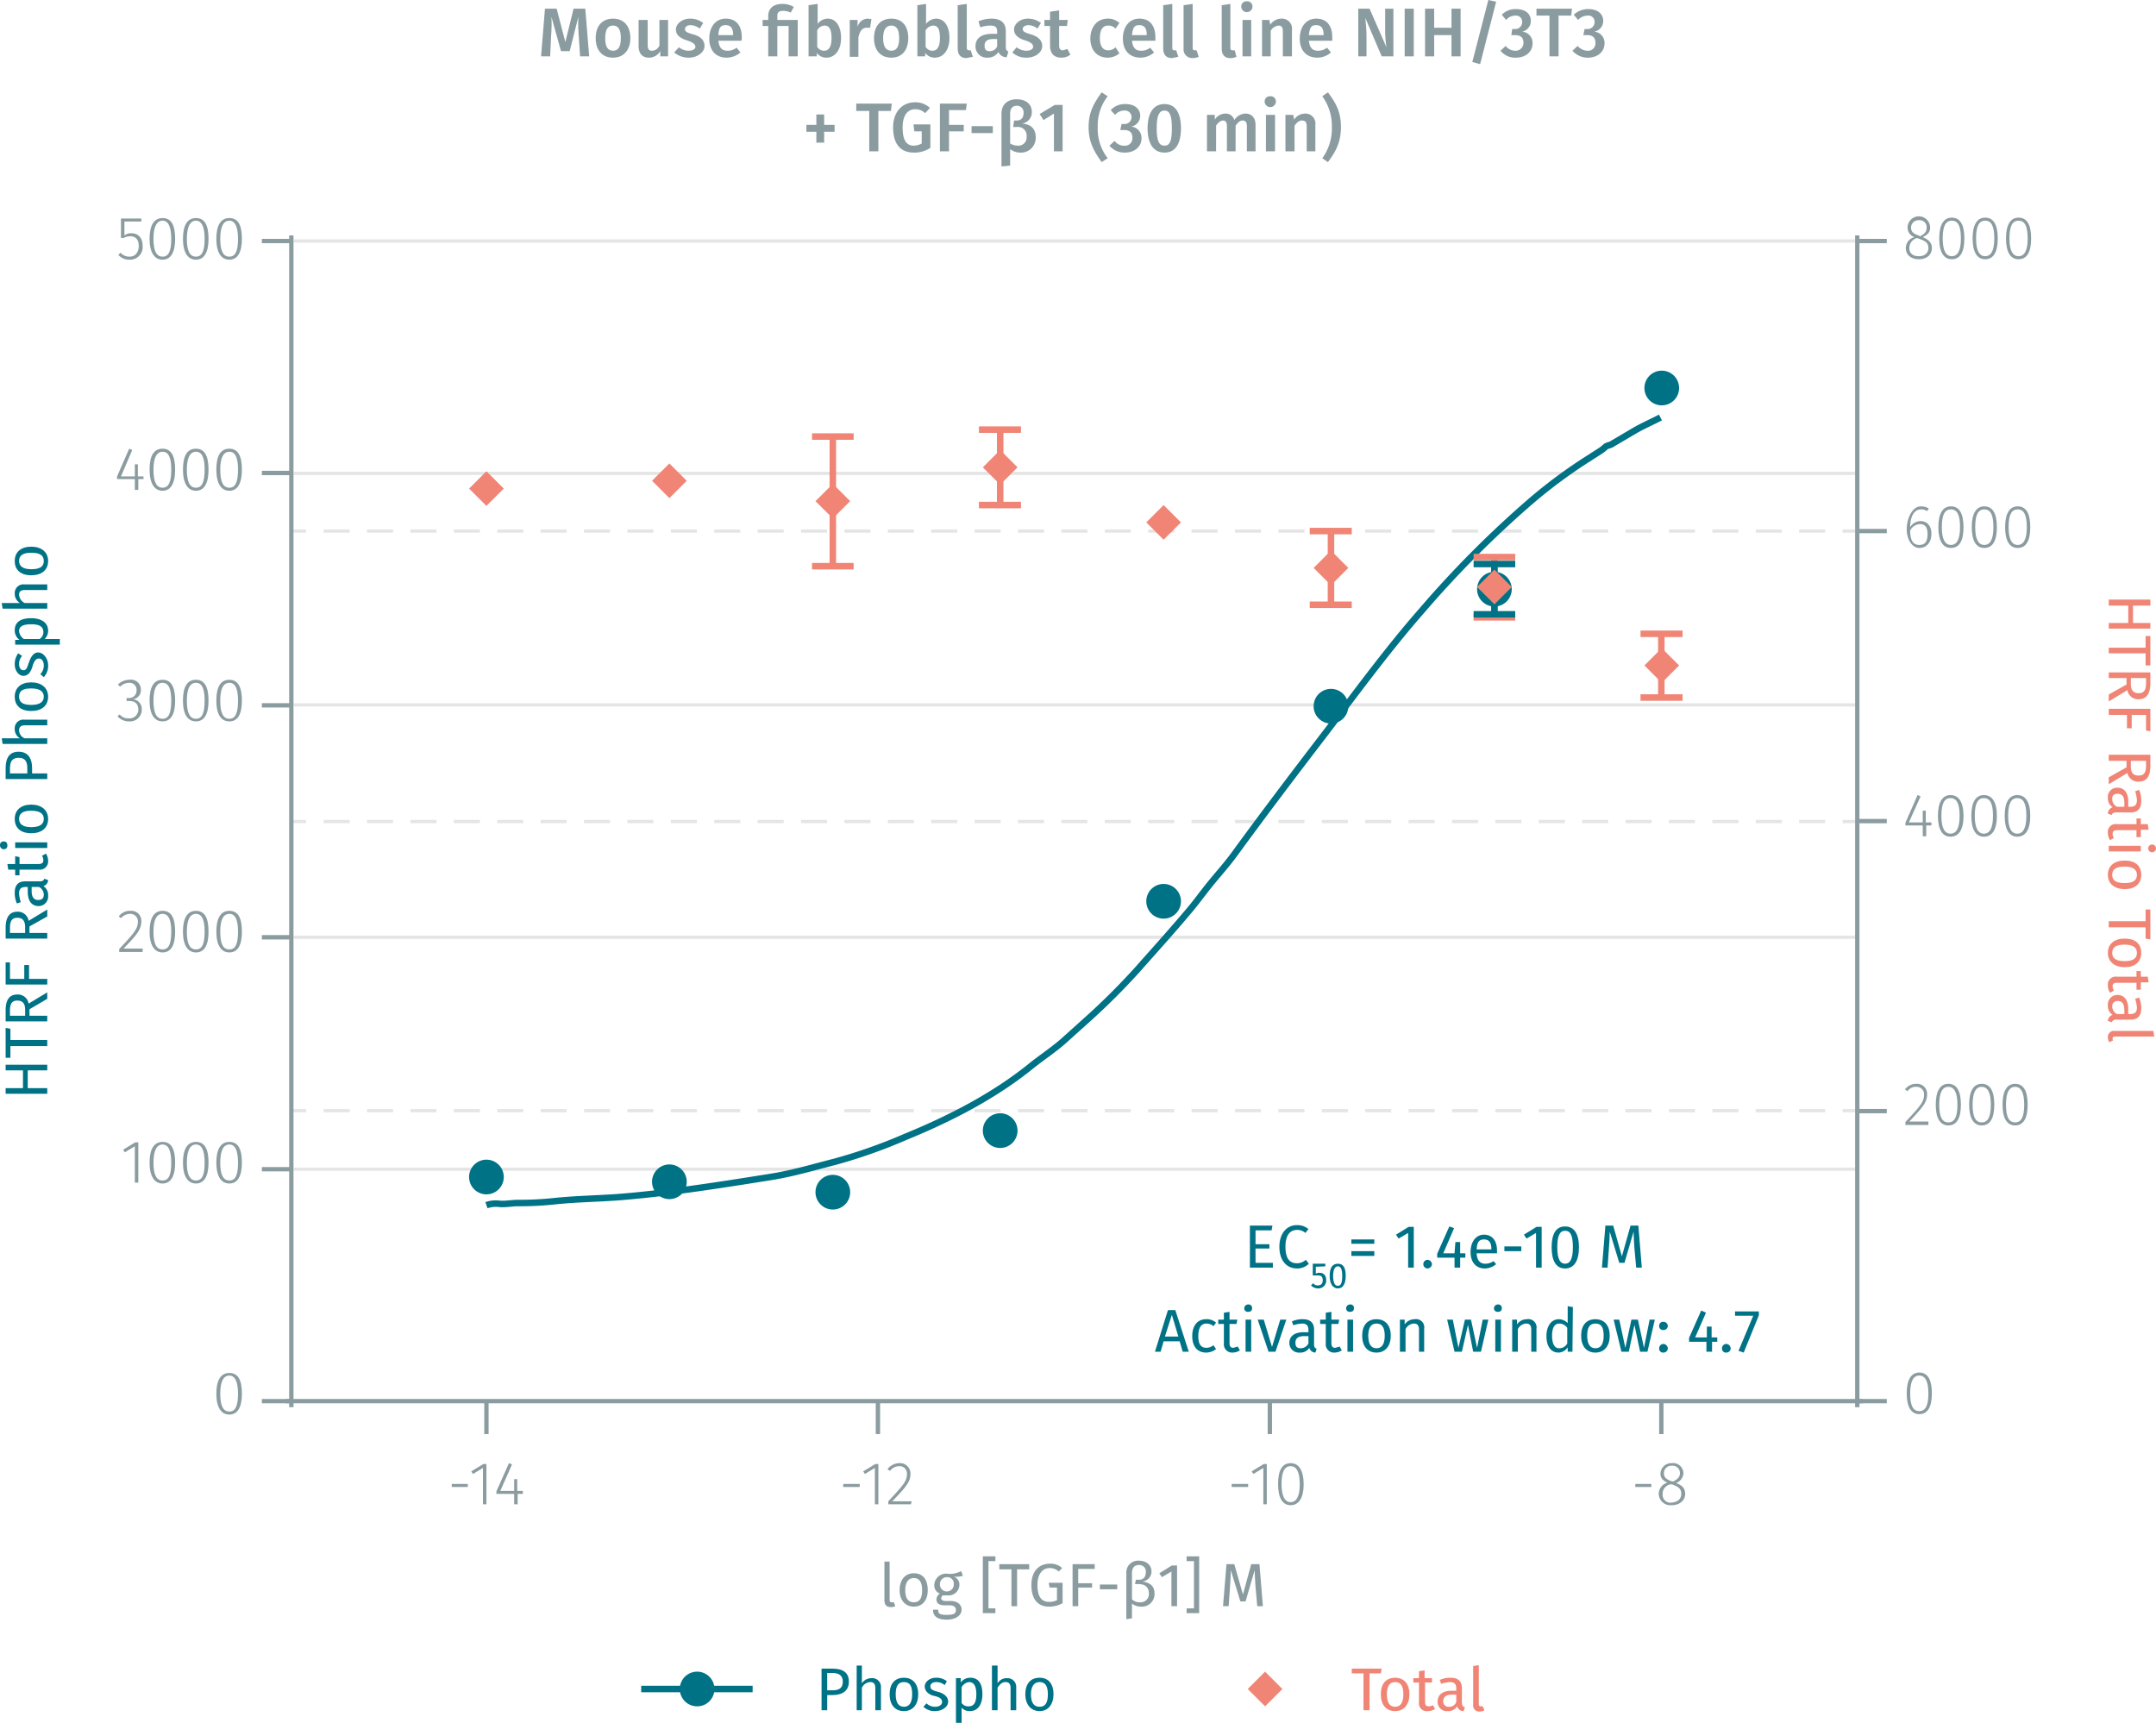 <svg xmlns="http://www.w3.org/2000/svg" xmlns:xlink="http://www.w3.org/1999/xlink" viewBox="0 0 497.3 397.5"><defs><symbol id="_1-deep-blue-circle" data-name="1-deep-blue-circle" viewBox="0 0 8 8"><path d="M8,4A4,4,0,1,1,4,0,4,4,0,0,1,8,4" fill="#007286"/></symbol><symbol id="_5-red-diamond" data-name="5-red-diamond" viewBox="0 0 8 8"><polyline points="4 0 8 4 4 8 0 4" fill="#f08576"/></symbol></defs><title>assay-validation_smad3-phospho-s423-425-3</title><line x1="67.7" y1="269.7" x2="428" y2="269.7" fill="none" stroke="#e5e5e5" stroke-miterlimit="10" stroke-width="0.75"/><line x1="67.7" y1="216.2" x2="428" y2="216.2" fill="none" stroke="#e5e5e5" stroke-miterlimit="10" stroke-width="0.75"/><line x1="67.7" y1="162.6" x2="428" y2="162.6" fill="none" stroke="#e5e5e5" stroke-miterlimit="10" stroke-width="0.75"/><line x1="67.7" y1="109.2" x2="428" y2="109.2" fill="none" stroke="#e5e5e5" stroke-miterlimit="10" stroke-width="0.75"/><line x1="67.7" y1="55.6" x2="428" y2="55.6" fill="none" stroke="#e5e5e5" stroke-miterlimit="10" stroke-width="0.75"/><line x1="428" y1="256.2" x2="425" y2="256.2" fill="none" stroke="#e5e5e5" stroke-miterlimit="10" stroke-width="0.75"/><line x1="421" y1="256.2" x2="72.6" y2="256.2" fill="none" stroke="#e5e5e5" stroke-miterlimit="10" stroke-width="0.75" stroke-dasharray="6.01 4"/><line x1="70.6" y1="256.2" x2="67.6" y2="256.2" fill="none" stroke="#e5e5e5" stroke-miterlimit="10" stroke-width="0.75"/><line x1="428" y1="189.5" x2="425" y2="189.5" fill="none" stroke="#e5e5e5" stroke-miterlimit="10" stroke-width="0.75"/><line x1="421" y1="189.5" x2="72.6" y2="189.5" fill="none" stroke="#e5e5e5" stroke-miterlimit="10" stroke-width="0.75" stroke-dasharray="6.01 4"/><line x1="70.6" y1="189.5" x2="67.6" y2="189.5" fill="none" stroke="#e5e5e5" stroke-miterlimit="10" stroke-width="0.75"/><line x1="428" y1="122.5" x2="425" y2="122.5" fill="none" stroke="#e5e5e5" stroke-miterlimit="10" stroke-width="0.75"/><line x1="421" y1="122.5" x2="72.6" y2="122.5" fill="none" stroke="#e5e5e5" stroke-miterlimit="10" stroke-width="0.75" stroke-dasharray="6.01 4"/><line x1="70.6" y1="122.5" x2="67.6" y2="122.5" fill="none" stroke="#e5e5e5" stroke-miterlimit="10" stroke-width="0.75"/><g style="isolation:isolate"><path d="M108.8,342.8v.7h-3.7v-.7Z" transform="translate(-0.9 -0.5)" fill="#8b9ca0"/><path d="M112.3,347.5v-8.4l-2.3,1.4-.4-.6,2.8-1.7h.7v9.3Z" transform="translate(-0.9 -0.5)" fill="#8b9ca0"/><path d="M120.3,345.1v2.4h-.8v-2.4h-4.1v-.6l2.9-6.5.7.3-2.7,6.1h3.2v-2.7h.7v2.7h1.3v.7Z" transform="translate(-0.9 -0.5)" fill="#8b9ca0"/></g><g style="isolation:isolate"><path d="M199.2,342.8v.7h-3.8v-.7Z" transform="translate(-0.9 -0.5)" fill="#8b9ca0"/><path d="M202.7,347.5v-8.4l-2.3,1.4-.4-.6,2.8-1.7h.7v9.3Z" transform="translate(-0.9 -0.5)" fill="#8b9ca0"/><path d="M210.9,340.5c0,1.8-1,3-4.2,6.3h4.5l-.2.7h-5.2v-.7c3.4-3.7,4.3-4.6,4.3-6.3a1.7,1.7,0,0,0-1.8-1.8,2.6,2.6,0,0,0-2.1,1.1l-.6-.4a3.5,3.5,0,0,1,2.7-1.4A2.4,2.4,0,0,1,210.9,340.5Z" transform="translate(-0.9 -0.5)" fill="#8b9ca0"/></g><g style="isolation:isolate"><path d="M288.8,342.8v.7H285v-.7Z" transform="translate(-0.9 -0.5)" fill="#8b9ca0"/><path d="M292.3,347.5v-8.4l-2.3,1.4-.4-.6,2.8-1.7h.7v9.3Z" transform="translate(-0.9 -0.5)" fill="#8b9ca0"/><path d="M301.6,342.9c0,3.1-1.1,4.8-3,4.8s-2.9-1.7-2.9-4.9,1-4.8,2.9-4.8S301.6,339.7,301.6,342.9Zm-5.1-.1c0,2.9.8,4.2,2.1,4.2s2.1-1.3,2.1-4.1-.7-4.2-2.1-4.2S296.5,340,296.5,342.8Z" transform="translate(-0.9 -0.5)" fill="#8b9ca0"/></g><g style="isolation:isolate"><path d="M381.8,342.8v.7h-3.7v-.7Z" transform="translate(-0.9 -0.5)" fill="#8b9ca0"/><path d="M389.6,345.1c0,1.5-1.3,2.6-3.1,2.6a2.7,2.7,0,0,1-3-2.6,2.7,2.7,0,0,1,2-2.6c-1.1-.5-1.6-1.1-1.6-2.1a2.5,2.5,0,0,1,2.6-2.4,2.4,2.4,0,0,1,2.7,2.3,2.6,2.6,0,0,1-1.7,2.3C388.9,343.1,389.6,343.8,389.6,345.1Zm-.9,0c0-1.2-.6-1.6-2.1-2.2h-.4a2.2,2.2,0,0,0-1.8,2.3,1.8,1.8,0,0,0,2.1,1.9C387.8,347,388.7,346.3,388.7,345.1Zm-2.2-2.9h.4c1-.5,1.5-1.1,1.5-1.9a1.7,1.7,0,0,0-1.9-1.7,1.7,1.7,0,0,0-1.8,1.7C384.7,341.3,385.2,341.7,386.5,342.2Z" transform="translate(-0.9 -0.5)" fill="#8b9ca0"/></g><path d="M66.9,323.7H430.5m-317.4,0v7.6m90.3-7.6v7.6m90.4-7.6v7.6m90.3-7.6v7.6" transform="translate(-0.9 -0.5)" fill="none" stroke="#8b9ca0" stroke-miterlimit="10"/><g style="isolation:isolate"><path d="M56.7,322c0,3.1-1,4.8-2.9,4.8s-3-1.7-3-4.8,1-4.8,3-4.8S56.7,318.8,56.7,322Zm-5,0c0,2.8.7,4.1,2.1,4.1s2-1.3,2-4.1-.7-4.2-2-4.2S51.7,319.1,51.7,322Z" transform="translate(-0.9 -0.5)" fill="#8b9ca0"/></g><g style="isolation:isolate"><path d="M32,273.3v-8.4l-2.3,1.4-.4-.6,2.8-1.7h.7v9.3Z" transform="translate(-0.9 -0.5)" fill="#8b9ca0"/><path d="M41.3,268.7c0,3.1-1,4.8-2.9,4.8s-3-1.7-3-4.8,1-4.8,3-4.8S41.3,265.5,41.3,268.7Zm-5,0c0,2.8.7,4.1,2.1,4.1s2-1.2,2-4.1-.7-4.2-2-4.2S36.3,265.8,36.3,268.7Z" transform="translate(-0.9 -0.5)" fill="#8b9ca0"/><path d="M49,268.7c0,3.1-1,4.8-2.9,4.8s-3-1.7-3-4.8,1-4.8,3-4.8S49,265.5,49,268.7Zm-5,0c0,2.8.7,4.1,2.1,4.1s2-1.2,2-4.1-.7-4.2-2-4.2S44,265.8,44,268.7Z" transform="translate(-0.9 -0.5)" fill="#8b9ca0"/><path d="M56.7,268.7c0,3.1-1,4.8-2.9,4.8s-3-1.7-3-4.8,1-4.8,3-4.8S56.7,265.5,56.7,268.7Zm-5,0c0,2.8.7,4.1,2.1,4.1s2-1.2,2-4.1-.7-4.2-2-4.2S51.7,265.8,51.7,268.7Z" transform="translate(-0.9 -0.5)" fill="#8b9ca0"/></g><g style="isolation:isolate"><path d="M33.5,213c0,1.9-1,3.1-4.1,6.3h4.4v.8H28.4v-.7c3.5-3.7,4.3-4.7,4.3-6.3a1.7,1.7,0,0,0-1.8-1.8,2.8,2.8,0,0,0-2.1,1l-.5-.4a3.1,3.1,0,0,1,2.7-1.3A2.3,2.3,0,0,1,33.5,213Z" transform="translate(-0.9 -0.5)" fill="#8b9ca0"/><path d="M41.3,215.4c0,3.2-1,4.8-2.9,4.8s-3-1.7-3-4.8,1-4.8,3-4.8S41.3,212.2,41.3,215.4Zm-5,0c0,2.9.7,4.1,2.1,4.1s2-1.2,2-4.1-.7-4.1-2-4.1S36.3,212.5,36.3,215.4Z" transform="translate(-0.9 -0.5)" fill="#8b9ca0"/><path d="M49,215.4c0,3.2-1,4.8-2.9,4.8s-3-1.7-3-4.8,1-4.8,3-4.8S49,212.2,49,215.4Zm-5,0c0,2.9.7,4.1,2.1,4.1s2-1.2,2-4.1-.7-4.1-2-4.1S44,212.5,44,215.4Z" transform="translate(-0.9 -0.5)" fill="#8b9ca0"/><path d="M56.7,215.4c0,3.2-1,4.8-2.9,4.8s-3-1.7-3-4.8,1-4.8,3-4.8S56.7,212.2,56.7,215.4Zm-5,0c0,2.9.7,4.1,2.1,4.1s2-1.2,2-4.1-.7-4.1-2-4.1S51.7,212.5,51.7,215.4Z" transform="translate(-0.9 -0.5)" fill="#8b9ca0"/></g><g style="isolation:isolate"><path d="M33.4,159.6a2.1,2.1,0,0,1-1.9,2.2,2.2,2.2,0,0,1,2.1,2.3,2.7,2.7,0,0,1-2.9,2.8,3.4,3.4,0,0,1-2.7-1.2l.5-.4a2.5,2.5,0,0,0,2.1.9,2,2,0,0,0,2.2-2c0-1.5-.9-2-2.1-2h-.6v-.7h.4a1.7,1.7,0,0,0,1.9-1.8,1.6,1.6,0,0,0-1.7-1.7,3,3,0,0,0-2.1.9l-.5-.5a3.8,3.8,0,0,1,2.6-1.1A2.3,2.3,0,0,1,33.4,159.6Z" transform="translate(-0.9 -0.5)" fill="#8b9ca0"/><path d="M41.3,162.1c0,3.2-1,4.8-2.9,4.8s-3-1.6-3-4.8,1-4.8,3-4.8S41.3,159,41.3,162.1Zm-5,0c0,2.9.7,4.2,2.1,4.2s2-1.3,2-4.2-.7-4.1-2-4.1S36.3,159.2,36.3,162.1Z" transform="translate(-0.9 -0.5)" fill="#8b9ca0"/><path d="M49,162.1c0,3.2-1,4.8-2.9,4.8s-3-1.6-3-4.8,1-4.8,3-4.8S49,159,49,162.1Zm-5,0c0,2.9.7,4.2,2.1,4.2s2-1.3,2-4.2-.7-4.1-2-4.1S44,159.2,44,162.1Z" transform="translate(-0.9 -0.5)" fill="#8b9ca0"/><path d="M56.7,162.1c0,3.2-1,4.8-2.9,4.8s-3-1.6-3-4.8,1-4.8,3-4.8S56.7,159,56.7,162.1Zm-5,0c0,2.9.7,4.2,2.1,4.2s2-1.3,2-4.2-.7-4.1-2-4.1S51.7,159.2,51.7,162.1Z" transform="translate(-0.9 -0.5)" fill="#8b9ca0"/></g><g style="isolation:isolate"><path d="M32.8,111v2.5H32V111H27.9v-.6l2.8-6.4.7.3-2.6,6.1H32v-2.8h.7v2.8H34v.6Z" transform="translate(-0.9 -0.5)" fill="#8b9ca0"/><path d="M41.3,108.8c0,3.2-1,4.9-2.9,4.9s-3-1.7-3-4.9,1-4.8,3-4.8S41.3,105.7,41.3,108.8Zm-5,0c0,2.9.7,4.2,2.1,4.2s2-1.3,2-4.2-.7-4.1-2-4.1S36.3,106,36.3,108.8Z" transform="translate(-0.9 -0.5)" fill="#8b9ca0"/><path d="M49,108.8c0,3.2-1,4.9-2.9,4.9s-3-1.7-3-4.9,1-4.8,3-4.8S49,105.7,49,108.8Zm-5,0c0,2.9.7,4.2,2.1,4.2s2-1.3,2-4.2-.7-4.1-2-4.1S44,106,44,108.8Z" transform="translate(-0.9 -0.5)" fill="#8b9ca0"/><path d="M56.7,108.8c0,3.2-1,4.9-2.9,4.9s-3-1.7-3-4.9,1-4.8,3-4.8S56.7,105.7,56.7,108.8Zm-5,0c0,2.9.7,4.2,2.1,4.2s2-1.3,2-4.2-.7-4.1-2-4.1S51.7,106,51.7,108.8Z" transform="translate(-0.9 -0.5)" fill="#8b9ca0"/></g><g style="isolation:isolate"><path d="M29.6,51.6v3.2a2.5,2.5,0,0,1,1.6-.5c1.6,0,2.6,1.1,2.6,2.9a2.9,2.9,0,0,1-3,3.2,3.3,3.3,0,0,1-2.6-1.1l.5-.5a2.7,2.7,0,0,0,2.1.9c1.3,0,2.1-1,2.1-2.5S32.1,55,31,55a3.2,3.2,0,0,0-1.6.4h-.6V50.9h4.7v.7Z" transform="translate(-0.9 -0.5)" fill="#8b9ca0"/><path d="M41.3,55.6c0,3.1-1,4.8-2.9,4.8s-3-1.7-3-4.8,1-4.8,3-4.8S41.3,52.4,41.3,55.6Zm-5,0c0,2.8.7,4.1,2.1,4.1s2-1.3,2-4.1-.7-4.2-2-4.2S36.3,52.7,36.3,55.6Z" transform="translate(-0.9 -0.5)" fill="#8b9ca0"/><path d="M49,55.6c0,3.1-1,4.8-2.9,4.8s-3-1.7-3-4.8,1-4.8,3-4.8S49,52.4,49,55.6Zm-5,0c0,2.8.7,4.1,2.1,4.1s2-1.3,2-4.1-.7-4.2-2-4.2S44,52.7,44,55.6Z" transform="translate(-0.9 -0.5)" fill="#8b9ca0"/><path d="M56.7,55.6c0,3.1-1,4.8-2.9,4.8s-3-1.7-3-4.8,1-4.8,3-4.8S56.7,52.4,56.7,55.6Zm-5,0c0,2.8.7,4.1,2.1,4.1s2-1.3,2-4.1-.7-4.2-2-4.2S51.7,52.7,51.7,55.6Z" transform="translate(-0.9 -0.5)" fill="#8b9ca0"/></g><path d="M68.1,325.1V54.8m0,268.9H61.3m6.8-53.5H61.3m6.8-53.5H61.3m6.8-53.5H61.3m6.8-53.6H61.3m6.8-53.5H61.3" transform="translate(-0.9 -0.5)" fill="none" stroke="#8b9ca0" stroke-miterlimit="10"/><g style="isolation:isolate"><path d="M446.5,321.9c0,3.2-1,4.8-2.9,4.8s-2.9-1.7-2.9-4.8,1-4.8,2.9-4.8S446.5,318.7,446.5,321.9Zm-5,0c0,2.9.7,4.1,2.1,4.1s2.1-1.2,2.1-4.1-.8-4.1-2.1-4.1S441.5,319,441.5,321.9Z" transform="translate(-0.9 -0.5)" fill="#8b9ca0"/></g><g style="isolation:isolate"><path d="M445.4,252.9c0,1.9-1,3-4.1,6.3h4.4v.8h-5.3v-.7c3.5-3.7,4.3-4.7,4.3-6.3a1.7,1.7,0,0,0-1.8-1.8,2.2,2.2,0,0,0-2,1l-.6-.4a3.2,3.2,0,0,1,2.7-1.3A2.3,2.3,0,0,1,445.4,252.9Z" transform="translate(-0.9 -0.5)" fill="#8b9ca0"/><path d="M453.2,255.3c0,3.2-1,4.8-2.9,4.8s-2.9-1.7-2.9-4.8,1-4.8,2.9-4.8S453.2,252.1,453.2,255.3Zm-5,0c0,2.9.7,4.1,2.1,4.1s2.1-1.2,2.1-4.1-.8-4.1-2.1-4.1S448.2,252.4,448.2,255.3Z" transform="translate(-0.9 -0.5)" fill="#8b9ca0"/><path d="M460.9,255.3c0,3.2-1,4.8-2.9,4.8s-2.9-1.7-2.9-4.8,1-4.8,2.9-4.8S460.9,252.1,460.9,255.3Zm-5,0c0,2.9.7,4.1,2.1,4.1s2.1-1.2,2.1-4.1-.8-4.1-2.1-4.1S455.9,252.4,455.9,255.3Z" transform="translate(-0.9 -0.5)" fill="#8b9ca0"/><path d="M468.6,255.3c0,3.2-1,4.8-2.9,4.8s-2.9-1.7-2.9-4.8,1-4.8,2.9-4.8S468.6,252.1,468.6,255.3Zm-5,0c0,2.9.7,4.1,2.1,4.1s2.1-1.2,2.1-4.1-.8-4.1-2.1-4.1S463.6,252.4,463.6,255.3Z" transform="translate(-0.9 -0.5)" fill="#8b9ca0"/></g><g style="isolation:isolate"><path d="M445.2,190.9v2.5h-.8v-2.5h-4v-.6l2.8-6.4.7.3-2.7,6h3.2v-2.7h.7v2.7h1.3v.7Z" transform="translate(-0.9 -0.5)" fill="#8b9ca0"/><path d="M453.8,188.7c0,3.2-1.1,4.8-3,4.8s-2.9-1.7-2.9-4.8,1-4.8,2.9-4.8S453.8,185.5,453.8,188.7Zm-5.1,0c0,2.9.8,4.1,2.1,4.1s2.1-1.2,2.1-4.1-.7-4.1-2.1-4.1S448.7,185.8,448.7,188.7Z" transform="translate(-0.9 -0.5)" fill="#8b9ca0"/><path d="M461.5,188.7c0,3.2-1.1,4.8-3,4.8s-2.9-1.7-2.9-4.8,1-4.8,2.9-4.8S461.5,185.5,461.5,188.7Zm-5.1,0c0,2.9.8,4.1,2.1,4.1s2.1-1.2,2.1-4.1-.7-4.1-2.1-4.1S456.4,185.8,456.4,188.7Z" transform="translate(-0.9 -0.5)" fill="#8b9ca0"/><path d="M469.2,188.7c0,3.2-1.1,4.8-3,4.8s-2.9-1.7-2.9-4.8,1-4.8,2.9-4.8S469.2,185.5,469.2,188.7Zm-5.1,0c0,2.9.8,4.1,2.1,4.1s2.1-1.2,2.1-4.1-.7-4.1-2.1-4.1S464.1,185.8,464.1,188.7Z" transform="translate(-0.9 -0.5)" fill="#8b9ca0"/></g><g style="isolation:isolate"><path d="M446.4,123.6c0,2.1-1.2,3.3-2.8,3.3s-2.9-1.9-2.9-4.3,1.2-5.3,3.3-5.3a3.5,3.5,0,0,1,1.8.5l-.4.6a2.3,2.3,0,0,0-1.4-.4c-1.6,0-2.5,1.7-2.5,4.1a2.8,2.8,0,0,1,2.4-1.4C445.2,120.7,446.4,121.6,446.4,123.6Zm-.9,0c0-1.6-.7-2.2-1.7-2.2a2.6,2.6,0,0,0-2.3,1.5c0,2.1.6,3.3,2.1,3.3S445.5,125.2,445.5,123.6Z" transform="translate(-0.9 -0.5)" fill="#8b9ca0"/><path d="M453.8,122.1c0,3.2-1,4.8-2.9,4.8s-2.9-1.7-2.9-4.8,1-4.8,2.9-4.8S453.8,118.9,453.8,122.1Zm-5,0c0,2.9.8,4.1,2.1,4.1s2.1-1.2,2.1-4.1-.7-4.1-2.1-4.1S448.8,119.2,448.8,122.1Z" transform="translate(-0.9 -0.5)" fill="#8b9ca0"/><path d="M461.5,122.1c0,3.2-1,4.8-2.9,4.8s-2.9-1.7-2.9-4.8,1-4.8,2.9-4.8S461.5,118.9,461.5,122.1Zm-5,0c0,2.9.8,4.1,2.1,4.1s2.1-1.2,2.1-4.1-.7-4.1-2.1-4.1S456.5,119.2,456.5,122.1Z" transform="translate(-0.9 -0.5)" fill="#8b9ca0"/><path d="M469.2,122.1c0,3.2-1,4.8-2.9,4.8s-2.9-1.7-2.9-4.8,1-4.8,2.9-4.8S469.2,118.9,469.2,122.1Zm-5,0c0,2.9.8,4.1,2.1,4.1s2.1-1.2,2.1-4.1-.7-4.1-2.1-4.1S464.2,119.2,464.2,122.1Z" transform="translate(-0.9 -0.5)" fill="#8b9ca0"/></g><g style="isolation:isolate"><path d="M446.5,57.7c0,1.6-1.2,2.6-3,2.6s-3-1-3-2.6a2.6,2.6,0,0,1,2-2.5,2.3,2.3,0,0,1-1.6-2.2,2.6,2.6,0,0,1,5.2,0c0,1-.5,1.6-1.7,2.2C445.8,55.8,446.5,56.5,446.5,57.7Zm-.8,0c0-1.1-.6-1.6-2.1-2.1l-.5-.2a2.4,2.4,0,0,0-1.8,2.3c0,1.3.9,1.9,2.2,1.9S445.7,58.9,445.7,57.7Zm-2.3-2.9.4.2c1.1-.6,1.5-1.1,1.5-2a1.6,1.6,0,0,0-1.8-1.7,1.7,1.7,0,0,0-1.8,1.7C441.7,53.9,442.2,54.4,443.4,54.8Z" transform="translate(-0.9 -0.5)" fill="#8b9ca0"/><path d="M454,55.5c0,3.2-1,4.8-2.9,4.8s-2.9-1.7-2.9-4.8,1-4.8,2.9-4.8S454,52.3,454,55.5Zm-5,0c0,2.9.8,4.1,2.1,4.1s2.1-1.2,2.1-4.1-.7-4.1-2.1-4.1S449,52.6,449,55.5Z" transform="translate(-0.9 -0.5)" fill="#8b9ca0"/><path d="M461.7,55.5c0,3.2-1,4.8-2.9,4.8s-2.9-1.7-2.9-4.8,1-4.8,2.9-4.8S461.7,52.3,461.7,55.5Zm-5,0c0,2.9.8,4.1,2.1,4.1s2.1-1.2,2.1-4.1-.7-4.1-2.1-4.1S456.7,52.6,456.7,55.5Z" transform="translate(-0.9 -0.5)" fill="#8b9ca0"/><path d="M469.4,55.5c0,3.2-1,4.8-2.9,4.8s-2.9-1.7-2.9-4.8,1-4.8,2.9-4.8S469.4,52.3,469.4,55.5Zm-5,0c0,2.9.8,4.1,2.1,4.1s2.1-1.2,2.1-4.1-.7-4.1-2.1-4.1S464.4,52.6,464.4,55.5Z" transform="translate(-0.9 -0.5)" fill="#8b9ca0"/></g><path d="M429.3,325.1V54.8m0,268.9h6.8m-6.8-66.9h6.8m-6.8-66.9h6.8M429.3,123h6.8m-6.8-66.9h6.8" transform="translate(-0.9 -0.5)" fill="none" stroke="#8b9ca0" stroke-miterlimit="10"/><path d="M113.1,278.5a6.6,6.6,0,0,1,3.1-.3c1.4.1,2.8-.2,4.1-.2a76.9,76.9,0,0,0,8.3-.4c5.5-.6,11.2-.6,16.7-1.1,11.4-1,22.6-2.8,33.9-4.6,4.8-.8,9.5-2.2,14.2-3.4a119.9,119.9,0,0,0,16.2-5.7c10.3-4.2,20.7-9.5,29.5-16.7,2.3-1.8,4.7-3.4,6.9-5.3l5.9-5.3A156,156,0,0,0,263.4,224c3.8-4.3,7.7-8.6,11.4-13,1.9-2.2,3.6-4.6,5.4-6.8s3.6-4.2,5.3-6.5c6.7-9.2,13.6-18.3,20.5-27.3s14.8-19.9,22.9-29.1A238.9,238.9,0,0,1,354,116.1a115.7,115.7,0,0,1,13.4-9.9l2.8-1.8a10.6,10.6,0,0,0,1.1-.9c.5-.3,1.1-.3,1.6-.7l5.1-3c1.9-1.1,4-2,5.9-3" transform="translate(-0.9 -0.5)" fill="none" stroke="#007286" stroke-miterlimit="10" stroke-width="1.5"/><line x1="192.1" y1="100.7" x2="192.1" y2="115.6" fill="none" stroke="#f08576" stroke-miterlimit="10" stroke-width="1.5"/><line x1="187.3" y1="100.7" x2="196.9" y2="100.7" fill="none" stroke="#f08576" stroke-miterlimit="10" stroke-width="1.5"/><line x1="192.1" y1="115.6" x2="192.1" y2="130.6" fill="none" stroke="#f08576" stroke-miterlimit="10" stroke-width="1.5"/><line x1="187.3" y1="130.6" x2="196.9" y2="130.6" fill="none" stroke="#f08576" stroke-miterlimit="10" stroke-width="1.5"/><line x1="230.7" y1="99.1" x2="230.7" y2="107.8" fill="none" stroke="#f08576" stroke-miterlimit="10" stroke-width="1.5"/><line x1="225.8" y1="99.1" x2="235.5" y2="99.1" fill="none" stroke="#f08576" stroke-miterlimit="10" stroke-width="1.5"/><line x1="230.7" y1="107.8" x2="230.7" y2="116.5" fill="none" stroke="#f08576" stroke-miterlimit="10" stroke-width="1.5"/><line x1="225.8" y1="116.5" x2="235.5" y2="116.5" fill="none" stroke="#f08576" stroke-miterlimit="10" stroke-width="1.5"/><line x1="307" y1="122.5" x2="307" y2="131" fill="none" stroke="#f08576" stroke-miterlimit="10" stroke-width="1.5"/><line x1="302.1" y1="122.5" x2="311.8" y2="122.5" fill="none" stroke="#f08576" stroke-miterlimit="10" stroke-width="1.5"/><line x1="307" y1="131" x2="307" y2="139.5" fill="none" stroke="#f08576" stroke-miterlimit="10" stroke-width="1.5"/><line x1="302.1" y1="139.5" x2="311.8" y2="139.5" fill="none" stroke="#f08576" stroke-miterlimit="10" stroke-width="1.5"/><line x1="344.7" y1="128.5" x2="344.7" y2="135.5" fill="none" stroke="#f08576" stroke-miterlimit="10" stroke-width="1.5"/><line x1="339.9" y1="128.5" x2="349.5" y2="128.5" fill="none" stroke="#f08576" stroke-miterlimit="10" stroke-width="1.5"/><line x1="344.7" y1="135.5" x2="344.7" y2="142.4" fill="none" stroke="#f08576" stroke-miterlimit="10" stroke-width="1.5"/><line x1="339.9" y1="142.4" x2="349.5" y2="142.4" fill="none" stroke="#f08576" stroke-miterlimit="10" stroke-width="1.5"/><line x1="383.2" y1="146.2" x2="383.2" y2="153.5" fill="none" stroke="#f08576" stroke-miterlimit="10" stroke-width="1.5"/><line x1="378.4" y1="146.2" x2="388.1" y2="146.2" fill="none" stroke="#f08576" stroke-miterlimit="10" stroke-width="1.5"/><line x1="383.2" y1="153.5" x2="383.2" y2="160.9" fill="none" stroke="#f08576" stroke-miterlimit="10" stroke-width="1.5"/><line x1="378.4" y1="160.9" x2="388.1" y2="160.9" fill="none" stroke="#f08576" stroke-miterlimit="10" stroke-width="1.5"/><line x1="344.7" y1="130.1" x2="344.7" y2="135.9" fill="none" stroke="#007286" stroke-miterlimit="10" stroke-width="1.5"/><line x1="339.9" y1="130.1" x2="349.5" y2="130.1" fill="none" stroke="#007286" stroke-miterlimit="10" stroke-width="1.5"/><line x1="344.7" y1="135.9" x2="344.7" y2="141.7" fill="none" stroke="#007286" stroke-miterlimit="10" stroke-width="1.5"/><line x1="339.9" y1="141.7" x2="349.5" y2="141.7" fill="none" stroke="#007286" stroke-miterlimit="10" stroke-width="1.5"/><g style="isolation:isolate"><path d="M134.7,13.5l-.3-4.6a35.2,35.2,0,0,1-.1-4.5l-2,7.9h-2l-2.2-7.9A35.7,35.7,0,0,1,128,9l-.2,4.5h-2.1l.9-11h2.7l2,7.7,1.9-7.7h2.7l.9,11Z" transform="translate(-0.9 -0.5)" fill="#8b9ca0"/><path d="M146.3,9.3c0,2.7-1.5,4.5-4,4.5s-4-1.7-4-4.5,1.5-4.5,4-4.5S146.3,6.5,146.3,9.3Zm-5.8,0c0,2,.6,2.9,1.8,2.9s1.8-.9,1.8-2.9-.6-2.9-1.8-2.9S140.5,7.3,140.5,9.3Z" transform="translate(-0.9 -0.5)" fill="#8b9ca0"/><path d="M153.2,13.5V12.3a3,3,0,0,1-2.6,1.5c-1.6,0-2.4-1-2.4-2.7v-6h2.1v5.8c0,1,.3,1.3,1,1.3a1.9,1.9,0,0,0,1.7-1.2V5.1H155v8.4Z" transform="translate(-0.9 -0.5)" fill="#8b9ca0"/><path d="M163.1,5.8l-.8,1.3a3.7,3.7,0,0,0-2.1-.8c-.8,0-1.3.4-1.3.9s.3.8,1.8,1.2,2.7,1.2,2.7,2.7-1.7,2.7-3.6,2.7a5.2,5.2,0,0,1-3.4-1.2l1.1-1.2a3.5,3.5,0,0,0,2.2.8c1,0,1.6-.4,1.6-.9s-.4-1-2-1.5-2.5-1.3-2.5-2.5,1.3-2.5,3.3-2.5A4.9,4.9,0,0,1,163.1,5.8Z" transform="translate(-0.9 -0.5)" fill="#8b9ca0"/><path d="M171.9,9.9h-5.3c.2,1.8,1,2.3,2.1,2.3a3.3,3.3,0,0,0,2.1-.7l.9,1.1a5,5,0,0,1-3.2,1.2c-2.6,0-4-1.8-4-4.4s1.4-4.6,3.8-4.6S172,6.4,172,9.1A1.9,1.9,0,0,1,171.9,9.9ZM170,8.5c0-1.4-.5-2.2-1.7-2.2s-1.6.6-1.7,2.3H170Z" transform="translate(-0.9 -0.5)" fill="#8b9ca0"/><path d="M184,2.1l-.7,1.3a4.7,4.7,0,0,0-1.7-.4c-1.1,0-1.4.4-1.4,1.2v.9h4.7v8.4h-2.1v-7h-2.6v7h-2.1v-7h-1.3V5.1h1.3V4.2c0-1.6,1-2.8,3.3-2.8A5.3,5.3,0,0,1,184,2.1Z" transform="translate(-0.9 -0.5)" fill="#8b9ca0"/><path d="M194.9,9.3c0,2.6-1.3,4.5-3.4,4.5a2.7,2.7,0,0,1-2.2-1.1v.8h-1.9V1.7l2.1-.3V6a2.9,2.9,0,0,1,2.3-1.2C193.7,4.8,194.9,6.5,194.9,9.3Zm-2.2,0c0-2.3-.7-2.9-1.6-2.9a2,2,0,0,0-1.7,1.1v3.8a1.8,1.8,0,0,0,1.6.9C192,12.2,192.7,11.4,192.7,9.3Z" transform="translate(-0.9 -0.5)" fill="#8b9ca0"/><path d="M201.9,4.9l-.3,2h-.8c-1,0-1.6.8-1.9,2.2v4.5h-2V5.1h1.8V6.7a2.5,2.5,0,0,1,2.3-1.9Z" transform="translate(-0.9 -0.5)" fill="#8b9ca0"/><path d="M210.4,9.3c0,2.7-1.4,4.5-3.9,4.5s-4-1.7-4-4.5,1.5-4.5,4-4.5S210.4,6.5,210.4,9.3Zm-5.8,0c0,2,.7,2.9,1.9,2.9s1.8-.9,1.8-2.9-.6-2.9-1.8-2.9S204.6,7.3,204.6,9.3Z" transform="translate(-0.9 -0.5)" fill="#8b9ca0"/><path d="M219.9,9.3c0,2.6-1.3,4.5-3.4,4.5a2.7,2.7,0,0,1-2.2-1.1v.8h-1.8V1.7l2-.3V6a3.1,3.1,0,0,1,2.3-1.2C218.7,4.8,219.9,6.5,219.9,9.3Zm-2.2,0c0-2.3-.6-2.9-1.6-2.9a2.2,2.2,0,0,0-1.7,1.1v3.8a1.8,1.8,0,0,0,1.6.9C217,12.2,217.7,11.4,217.7,9.3Z" transform="translate(-0.9 -0.5)" fill="#8b9ca0"/><path d="M224.4,12.1h.4l.5,1.5-1.5.3c-1.3,0-2-.8-2-2.2V1.7l2.1-.3V11.5C223.9,11.9,224,12.1,224.4,12.1Z" transform="translate(-0.9 -0.5)" fill="#8b9ca0"/><path d="M233.5,12.4l-.4,1.3a2,2,0,0,1-1.9-1.2,2.9,2.9,0,0,1-2.5,1.3,2.6,2.6,0,0,1-2.8-2.6c0-1.9,1.4-2.9,3.9-2.9h1.1V7.8c0-1.1-.5-1.4-1.6-1.4a7.4,7.4,0,0,0-2.3.4l-.4-1.4a8.4,8.4,0,0,1,3-.6c2.3,0,3.3,1.1,3.3,2.9v3.6C232.9,12,233.1,12.2,233.5,12.4Zm-2.6-1.2V9.5H230c-1.3,0-2,.5-2,1.5s.4,1.3,1.2,1.3A1.8,1.8,0,0,0,230.9,11.2Z" transform="translate(-0.9 -0.5)" fill="#8b9ca0"/><path d="M241,5.8l-.8,1.3a3.4,3.4,0,0,0-2-.8c-.9,0-1.4.4-1.4.9s.4.8,1.8,1.2,2.7,1.2,2.7,2.7-1.6,2.7-3.6,2.7a4.7,4.7,0,0,1-3.3-1.2l1-1.2a3.6,3.6,0,0,0,2.3.8c.9,0,1.5-.4,1.5-.9s-.3-1-1.9-1.5-2.5-1.3-2.5-2.5,1.3-2.5,3.2-2.5A4.9,4.9,0,0,1,241,5.8Z" transform="translate(-0.9 -0.5)" fill="#8b9ca0"/><path d="M245.7,13.8c-1.7,0-2.6-1-2.6-2.8V6.5h-1.3V5.1h1.3V3.2l2.1-.3V5.1h2L247,6.5h-1.8V11c0,.8.3,1.1.9,1.1l1-.3.7,1.3A3.3,3.3,0,0,1,245.7,13.8Z" transform="translate(-0.9 -0.5)" fill="#8b9ca0"/><path d="M259.1,5.8l-.9,1.3a2.2,2.2,0,0,0-1.7-.7c-1.2,0-1.9.9-1.9,2.9s.8,2.8,1.9,2.8a2.3,2.3,0,0,0,1.7-.7l.9,1.4a4.1,4.1,0,0,1-2.7,1c-2.4,0-4-1.7-4-4.4s1.6-4.6,4-4.6A3.8,3.8,0,0,1,259.1,5.8Z" transform="translate(-0.9 -0.5)" fill="#8b9ca0"/><path d="M267.4,9.9H262c.2,1.8,1,2.3,2.1,2.3a3.3,3.3,0,0,0,2.1-.7l.9,1.1a4.8,4.8,0,0,1-3.1,1.2c-2.7,0-4.1-1.8-4.1-4.4s1.4-4.6,3.8-4.6,3.7,1.6,3.7,4.3Zm-2-1.4c0-1.4-.5-2.2-1.7-2.2s-1.5.6-1.7,2.3h3.4Z" transform="translate(-0.9 -0.5)" fill="#8b9ca0"/><path d="M271.7,12.1h.5l.5,1.5-1.5.3c-1.3,0-2-.8-2-2.2V1.7l2.1-.3V11.5C271.3,11.9,271.4,12.1,271.7,12.1Z" transform="translate(-0.9 -0.5)" fill="#8b9ca0"/><path d="M276.5,12.1h.4l.5,1.5a3.7,3.7,0,0,1-1.5.3,2,2,0,0,1-2-2.2V1.7l2.1-.3V11.5C276,11.9,276.1,12.1,276.5,12.1Z" transform="translate(-0.9 -0.5)" fill="#8b9ca0"/><path d="M285.2,12.1h.5l.4,1.5a3.3,3.3,0,0,1-1.5.3c-1.2,0-1.9-.8-1.9-2.2V1.7l2-.3V11.5C284.7,11.9,284.8,12.1,285.2,12.1Z" transform="translate(-0.9 -0.5)" fill="#8b9ca0"/><path d="M289.8,2a1.3,1.3,0,0,1-1.3,1.3A1.3,1.3,0,0,1,287.2,2,1.2,1.2,0,0,1,288.5.8,1.2,1.2,0,0,1,289.8,2Zm-2.3,11.5V5.1h2v8.4Z" transform="translate(-0.9 -0.5)" fill="#8b9ca0"/><path d="M298.9,7.4v6.1h-2.1V7.7c0-1-.4-1.3-1-1.3A2.4,2.4,0,0,0,294,7.6v5.9h-2V5.1h1.7l.2,1.1a3.1,3.1,0,0,1,2.6-1.4A2.3,2.3,0,0,1,298.9,7.4Z" transform="translate(-0.9 -0.5)" fill="#8b9ca0"/><path d="M308.2,9.9h-5.4c.2,1.8,1,2.3,2.1,2.3a3.3,3.3,0,0,0,2.1-.7l.9,1.1a4.8,4.8,0,0,1-3.1,1.2c-2.7,0-4.1-1.8-4.1-4.4s1.4-4.6,3.8-4.6,3.7,1.6,3.7,4.3Zm-2-1.4c0-1.4-.5-2.2-1.7-2.2s-1.5.6-1.7,2.3h3.4Z" transform="translate(-0.9 -0.5)" fill="#8b9ca0"/><path d="M319.6,13.5l-3.8-8.9a37.6,37.6,0,0,1,.3,4.4v4.5h-1.9V2.5h2.6l3.9,8.9a25.8,25.8,0,0,1-.3-3.7V2.5h1.9v11Z" transform="translate(-0.9 -0.5)" fill="#8b9ca0"/><path d="M324.9,13.5V2.5H327v11Z" transform="translate(-0.9 -0.5)" fill="#8b9ca0"/><path d="M331.7,8.6v4.9h-2.1V2.5h2.1V6.9h4V2.5h2.1v11h-2.1V8.6Z" transform="translate(-0.9 -0.5)" fill="#8b9ca0"/><path d="M342.3,15.3l-1.8-.5L344.2.5l1.8.4Z" transform="translate(-0.9 -0.5)" fill="#8b9ca0"/><path d="M354,5.3a2.5,2.5,0,0,1-2,2.5,2.6,2.6,0,0,1,2.4,2.7c0,1.8-1.4,3.3-3.9,3.3a4.3,4.3,0,0,1-3.5-1.6l1.2-1.1a2.8,2.8,0,0,0,2.2,1.1,1.8,1.8,0,0,0,1.9-1.8c0-1.3-.7-1.8-2-1.8h-.8l.2-1.4h.6A1.6,1.6,0,0,0,352,5.5a1.4,1.4,0,0,0-1.5-1.4,2.8,2.8,0,0,0-2.2,1l-1-1.2a4.4,4.4,0,0,1,3.3-1.3C352.9,2.6,354,3.8,354,5.3Z" transform="translate(-0.9 -0.5)" fill="#8b9ca0"/><path d="M360.4,4.1v9.4h-2.1V4.1h-3V2.5h8.2l-.2,1.6Z" transform="translate(-0.9 -0.5)" fill="#8b9ca0"/><path d="M370.7,5.3a2.5,2.5,0,0,1-2.1,2.5,2.6,2.6,0,0,1,2.4,2.7c0,1.8-1.4,3.3-3.9,3.3a4.6,4.6,0,0,1-3.5-1.6l1.2-1.1a3.1,3.1,0,0,0,2.2,1.1,1.7,1.7,0,0,0,1.9-1.8c0-1.3-.7-1.8-1.9-1.8h-.9l.3-1.4h.6a1.6,1.6,0,0,0,1.7-1.7,1.4,1.4,0,0,0-1.6-1.4,3,3,0,0,0-2.2,1l-1-1.2a4.8,4.8,0,0,1,3.4-1.3C369.5,2.6,370.7,3.8,370.7,5.3Z" transform="translate(-0.9 -0.5)" fill="#8b9ca0"/></g><g style="isolation:isolate"><path d="M193.4,29.3v1.6H191v2.5h-1.8V30.9h-2.3V29.3h2.3V26.9H191v2.4Z" transform="translate(-0.9 -0.5)" fill="#8b9ca0"/><path d="M203.5,26.1v9.3h-2.1V26.1h-3V24.4h8.2l-.2,1.7Z" transform="translate(-0.9 -0.5)" fill="#8b9ca0"/><path d="M215.4,25.4l-1.1,1.2a3.3,3.3,0,0,0-2.3-.9c-1.6,0-2.9,1.2-2.9,4.2s.9,4.2,2.6,4.2a4.1,4.1,0,0,0,1.8-.5V30.8h-1.7l-.2-1.6h3.9v5.4a6.6,6.6,0,0,1-3.8,1.1c-3.1,0-4.8-2-4.8-5.8s2.3-5.8,5-5.8A4.8,4.8,0,0,1,215.4,25.4Z" transform="translate(-0.9 -0.5)" fill="#8b9ca0"/><path d="M219.8,25.9v3.4h3.4v1.5h-3.4v4.6h-2.1v-11h6.2l-.2,1.5Z" transform="translate(-0.9 -0.5)" fill="#8b9ca0"/><path d="M229.9,29.6v1.6H225V29.6Z" transform="translate(-0.9 -0.5)" fill="#8b9ca0"/><path d="M239.8,32.2a3.4,3.4,0,0,1-3.6,3.5,3.8,3.8,0,0,1-2.3-.8v3.8l-2,.2V26.7c0-2.1,1.4-3.3,3.5-3.3s3.5,1.1,3.5,2.9a2.6,2.6,0,0,1-2.3,2.7C238.1,29.1,239.8,29.7,239.8,32.2Zm-2.1-.2a2,2,0,0,0-2.3-2.2h-.8l.2-1.5h.6c.9,0,1.6-.5,1.6-1.8a1.5,1.5,0,0,0-1.6-1.6c-.9,0-1.5.6-1.5,1.8v6.9a3.6,3.6,0,0,0,1.9.5A1.9,1.9,0,0,0,237.7,32Z" transform="translate(-0.9 -0.5)" fill="#8b9ca0"/><path d="M244,35.4V26.7l-2.4,1.5-.9-1.4,3.5-2.1H246V35.4Z" transform="translate(-0.9 -0.5)" fill="#8b9ca0"/><path d="M254.1,29.8a11.1,11.1,0,0,0,2.3,7.2l-1.4.9c-1.5-2.2-3-4.3-3-8.1s1.5-5.8,3-8l1.4.9A11,11,0,0,0,254.1,29.8Z" transform="translate(-0.9 -0.5)" fill="#8b9ca0"/><path d="M263.9,27.2a2.5,2.5,0,0,1-2.1,2.5,2.6,2.6,0,0,1,2.4,2.7c0,1.8-1.4,3.3-3.9,3.3a4.5,4.5,0,0,1-3.5-1.6L258,33a2.6,2.6,0,0,0,2.2,1.1,1.7,1.7,0,0,0,1.9-1.8c0-1.3-.7-1.8-1.9-1.8h-.9l.3-1.4h.5a1.6,1.6,0,0,0,1.8-1.6,1.5,1.5,0,0,0-1.6-1.5,2.8,2.8,0,0,0-2.2,1l-1-1.1a4.4,4.4,0,0,1,3.4-1.4C262.7,24.5,263.9,25.7,263.9,27.2Z" transform="translate(-0.9 -0.5)" fill="#8b9ca0"/><path d="M273.3,30.1c0,3.6-1.3,5.6-3.8,5.6s-3.9-2-3.9-5.6,1.4-5.6,3.9-5.6S273.3,26.5,273.3,30.1Zm-5.6,0c0,3,.6,4,1.8,4s1.7-1,1.7-4-.5-4.1-1.7-4.1S267.7,27.1,267.7,30.1Z" transform="translate(-0.9 -0.5)" fill="#8b9ca0"/><path d="M290.5,29.3v6.1h-2V29.6c0-1-.4-1.3-1-1.3s-1.1.5-1.6,1.2v5.9h-2V29.6c0-1-.4-1.3-.9-1.3s-1.2.5-1.6,1.2v5.9h-2.1V27h1.8v1.1a2.9,2.9,0,0,1,2.5-1.4,2,2,0,0,1,2,1.5,3.2,3.2,0,0,1,2.6-1.5C289.6,26.7,290.5,27.7,290.5,29.3Z" transform="translate(-0.9 -0.5)" fill="#8b9ca0"/><path d="M295.2,23.9a1.3,1.3,0,0,1-1.3,1.3,1.3,1.3,0,0,1-1.3-1.3,1.2,1.2,0,0,1,1.3-1.2A1.2,1.2,0,0,1,295.2,23.9Zm-2.3,11.5V27H295v8.4Z" transform="translate(-0.9 -0.5)" fill="#8b9ca0"/><path d="M304.3,29.3v6.1h-2V29.6c0-1-.4-1.3-1.1-1.3s-1.2.5-1.7,1.2v5.9h-2.1V27h1.8l.2,1.1a3,3,0,0,1,2.5-1.4A2.3,2.3,0,0,1,304.3,29.3Z" transform="translate(-0.9 -0.5)" fill="#8b9ca0"/><path d="M310.2,29.8c0,3.8-1.4,5.9-3,8.1l-1.3-.9a11.6,11.6,0,0,0,2.2-7.2,11.6,11.6,0,0,0-2.2-7.1l1.3-.9C308.8,24,310.2,26,310.2,29.8Z" transform="translate(-0.9 -0.5)" fill="#8b9ca0"/></g><g style="isolation:isolate"><path d="M206.6,370.1h.5l.3.9a2,2,0,0,1-1.1.2c-.9,0-1.4-.5-1.4-1.6v-8.9h1.2v9C206.1,369.9,206.3,370.1,206.6,370.1Z" transform="translate(-0.9 -0.5)" fill="#8b9ca0"/><path d="M214.9,367.3c0,2.3-1.2,3.8-3.2,3.8s-3.3-1.5-3.3-3.8,1.2-3.9,3.3-3.9S214.9,364.9,214.9,367.3Zm-5.2,0c0,1.9.7,2.8,2,2.8s1.9-.9,1.9-2.8-.7-2.8-1.9-2.8S209.7,365.4,209.7,367.3Z" transform="translate(-0.9 -0.5)" fill="#8b9ca0"/><path d="M220.9,364.2a1.9,1.9,0,0,1,1.3,1.8,2.5,2.5,0,0,1-2.8,2.5h-1a.8.8,0,0,0-.4.7c0,.3.3.6,1,.6h1.2c1.5,0,2.5.8,2.5,2s-1.2,2.3-3.4,2.3-3.2-.8-3.2-2.3h1.2c0,.9.3,1.2,2,1.2s2.1-.4,2.1-1.1-.5-1.1-1.5-1.1h-1.1c-1.4,0-1.9-.6-1.9-1.4a1.6,1.6,0,0,1,.8-1.3,2,2,0,0,1-1.3-2,2.7,2.7,0,0,1,2.9-2.6,5.5,5.5,0,0,0,3.3-.6l.4,1.1A6.6,6.6,0,0,1,220.9,364.2Zm-3.2,1.8a1.6,1.6,0,1,0,3.2,0,1.5,1.5,0,0,0-1.6-1.7A1.6,1.6,0,0,0,217.7,366Z" transform="translate(-0.9 -0.5)" fill="#8b9ca0"/><path d="M228.9,360.6v10.9h1.6v1.1h-2.9V359.5h2.9v1.1Z" transform="translate(-0.9 -0.5)" fill="#8b9ca0"/><path d="M235.5,362.5V371h-1.3v-8.5h-2.8v-1.2h6.9v1.2Z" transform="translate(-0.9 -0.5)" fill="#8b9ca0"/><path d="M245.9,362.2l-.8.8a3,3,0,0,0-2.1-.8c-1.4,0-2.8,1.1-2.8,3.9s1,3.9,2.7,3.9a3.7,3.7,0,0,0,1.8-.4v-2.9H243l-.2-1.1H246v4.7a6.3,6.3,0,0,1-3.2.8c-2.4,0-4-1.6-4-5s2-4.9,4.2-4.9A3.9,3.9,0,0,1,245.9,362.2Z" transform="translate(-0.9 -0.5)" fill="#8b9ca0"/><path d="M249.6,362.4v3.3h3.2v1h-3.2V371h-1.3v-9.7h5.1v1.1Z" transform="translate(-0.9 -0.5)" fill="#8b9ca0"/><path d="M258.6,366v1.1h-4V366Z" transform="translate(-0.9 -0.5)" fill="#8b9ca0"/><path d="M267.2,368.1a2.9,2.9,0,0,1-3.1,3,3.3,3.3,0,0,1-2.1-.7v3.4l-1.3.2V363.4a2.7,2.7,0,0,1,2.9-2.9c1.6,0,2.9.9,2.9,2.5a2.3,2.3,0,0,1-2.1,2.3C265.7,365.5,267.2,366,267.2,368.1Zm-1.3,0c0-1.5-.9-2.2-2.4-2.2h-.8l.2-1h.7c.9,0,1.6-.5,1.6-1.8a1.5,1.5,0,0,0-1.6-1.6c-1,0-1.6.6-1.6,1.9v6a2.5,2.5,0,0,0,1.9.7A1.9,1.9,0,0,0,265.9,368.1Z" transform="translate(-0.9 -0.5)" fill="#8b9ca0"/><path d="M271.1,371v-8l-2.2,1.3-.6-.9,2.9-1.8h1.2V371Z" transform="translate(-0.9 -0.5)" fill="#8b9ca0"/><path d="M274.6,372.6v-1.1h1.7V360.6h-1.7v-1.1h2.9v13.1Z" transform="translate(-0.9 -0.5)" fill="#8b9ca0"/><path d="M290.9,371l-.4-4.4c-.1-1.5-.2-3.1-.2-3.9l-2.1,7.2H287l-2.2-7.2c0,1.1-.1,2.6-.2,4l-.3,4.3H283l.8-9.7h1.8l2,7,1.9-7h1.9l.8,9.7Z" transform="translate(-0.9 -0.5)" fill="#8b9ca0"/></g><g style="isolation:isolate"><path d="M7.3,251.5h4.5v1.3H2.2v-1.3h4v-4.1h-4v-1.3h9.6v1.3H7.3Z" transform="translate(-0.9 -0.5)" fill="#007286"/><path d="M3.3,240.4h8.5v1.4H3.3v2.7H2.2v-6.9l1.1.2Z" transform="translate(-0.9 -0.5)" fill="#007286"/><path d="M7.7,234.8h4.1v1.3H2.2v-2.6q0-3.6,2.7-3.6A2.5,2.5,0,0,1,7.5,232l4.3-2.6v1.5l-4.1,2.4Zm-2.8-3.5c-1.2,0-1.7.7-1.7,2.3v1.2H6.7v-1.4C6.7,232.1,6.2,231.3,4.9,231.3Z" transform="translate(-0.9 -0.5)" fill="#007286"/><path d="M3.2,226.3H6.5v-3.2H7.6v3.2h4.2v1.3H2.2v-5.1h1Z" transform="translate(-0.9 -0.5)" fill="#007286"/><path d="M7.7,215.7h4.1V217H2.2v-2.5c0-2.4.9-3.7,2.7-3.7a2.5,2.5,0,0,1,2.6,2.1l4.3-2.6v1.6l-4.1,2.3Zm-2.8-3.5c-1.2,0-1.7.7-1.7,2.3v1.2H6.7v-1.3C6.7,213,6.2,212.2,4.9,212.2Z" transform="translate(-0.9 -0.5)" fill="#007286"/><path d="M11.1,203.2l.9.3a1.5,1.5,0,0,1-1.1,1.4,2.4,2.4,0,0,1,1.1,2.2,2.2,2.2,0,0,1-2.2,2.4c-1.6,0-2.5-1.2-2.5-3.3v-1.1H6.8c-1.1,0-1.5.5-1.5,1.5a7.9,7.9,0,0,0,.4,2l-.9.3a5.9,5.9,0,0,1-.5-2.5c0-1.8.9-2.6,2.4-2.6h3.4C10.7,203.8,11,203.6,11.1,203.2Zm-1.2,1.9H8.2v.9q0,2.1,1.5,2.1c.9,0,1.3-.4,1.3-1.3A2,2,0,0,0,9.9,205.1Z" transform="translate(-0.9 -0.5)" fill="#007286"/><path d="M12,199.1a1.9,1.9,0,0,1-2.1,2H5.4v1.3h-1v-1.3H2.8l-.2-1.3H4.4V198l1,.2v1.6H9.8c.8,0,1.1-.3,1.1-.9a2.2,2.2,0,0,0-.3-1l.9-.5A3.1,3.1,0,0,1,12,199.1Z" transform="translate(-0.9 -0.5)" fill="#007286"/><path d="M1.8,194.6c.5,0,.8.3.8.9a.8.8,0,0,1-.8.9.9.9,0,0,1-.9-.9A.8.8,0,0,1,1.8,194.6Zm10,1.5H4.4v-1.3h7.4Z" transform="translate(-0.9 -0.5)" fill="#007286"/><path d="M8.1,186.1c2.3,0,3.9,1.2,3.9,3.3s-1.5,3.3-3.9,3.3-3.8-1.2-3.8-3.3S5.8,186.1,8.1,186.1Zm0,5.2c2,0,2.9-.7,2.9-1.9s-.9-1.9-2.9-1.9-2.8.7-2.8,1.9S6.2,191.3,8.1,191.3Z" transform="translate(-0.9 -0.5)" fill="#007286"/><path d="M5.2,173.9c2.2,0,3.1,1.6,3.1,3.7v1.3h3.5v1.3H2.2v-2.5C2.2,175.3,3.1,173.9,5.2,173.9Zm0,1.4c-1.5,0-2,.9-2,2.4v1.2h4v-1.2C7.2,176.3,6.8,175.3,5.2,175.3Z" transform="translate(-0.9 -0.5)" fill="#007286"/><path d="M6.5,166.5h5.3v1.3H6.7c-1.1,0-1.4.5-1.4,1.2a2,2,0,0,0,1.3,1.8h5.2v1.3H1.5l-.2-1.3H5.5a2.4,2.4,0,0,1-1.2-2.1A2,2,0,0,1,6.5,166.5Z" transform="translate(-0.9 -0.5)" fill="#007286"/><path d="M8.1,157.9c2.3,0,3.9,1.2,3.9,3.3s-1.5,3.3-3.9,3.3-3.8-1.2-3.8-3.3S5.8,157.9,8.1,157.9Zm0,5.2c2,0,2.9-.7,2.9-1.9s-.9-1.9-2.9-1.9-2.8.6-2.8,1.9S6.2,163.1,8.1,163.1Z" transform="translate(-0.9 -0.5)" fill="#007286"/><path d="M5.1,151.2l.9.6a2.8,2.8,0,0,0-.7,1.9c0,.8.4,1.4,1,1.4s.8-.4,1.2-1.6,1-2.5,2.2-2.5,2.3,1.4,2.3,2.9a3.8,3.8,0,0,1-1,2.8l-.8-.7a2.8,2.8,0,0,0,.8-2c0-1-.5-1.6-1.1-1.6s-1.1.4-1.5,1.8-1.1,2.2-2.1,2.2-2-1.1-2-2.7A4.1,4.1,0,0,1,5.1,151.2Z" transform="translate(-0.9 -0.5)" fill="#007286"/><path d="M8.1,143.1c2.3,0,3.9,1,3.9,2.9a2.6,2.6,0,0,1-.8,1.9h3.5v1.3H4.4v-1.1h1a2.7,2.7,0,0,1-1.1-2.2C4.3,143.9,5.8,143.1,8.1,143.1Zm0,1.4c-1.9,0-2.8.5-2.8,1.6a2.5,2.5,0,0,0,1.1,1.8H10a1.8,1.8,0,0,0,.9-1.6C10.9,145.1,10.1,144.5,8.1,144.5Z" transform="translate(-0.9 -0.5)" fill="#007286"/><path d="M6.5,135.3h5.3v1.3H6.7c-1.1,0-1.4.4-1.4,1.1a2.3,2.3,0,0,0,1.3,1.9h5.2v1.3H1.5l-.2-1.3H5.5a2.5,2.5,0,0,1-1.2-2.2A2,2,0,0,1,6.5,135.3Z" transform="translate(-0.9 -0.5)" fill="#007286"/><path d="M8.1,126.6c2.3,0,3.9,1.2,3.9,3.3s-1.5,3.3-3.9,3.3-3.8-1.2-3.8-3.3S5.8,126.6,8.1,126.6Zm0,5.2c2,0,2.9-.6,2.9-1.9s-.9-1.9-2.9-1.9-2.8.7-2.8,1.9S6.2,131.8,8.1,131.8Z" transform="translate(-0.9 -0.5)" fill="#007286"/></g><g style="isolation:isolate"><path d="M491.8,140.2h-4.5v-1.4h9.6v1.4h-4v4h4v1.3h-9.6v-1.3h4.5Z" transform="translate(-0.9 -0.5)" fill="#f08576"/><path d="M495.8,151.2h-8.5v-1.3h8.5v-2.7h1.1V154h-1.1Z" transform="translate(-0.9 -0.5)" fill="#f08576"/><path d="M491.4,156.9h-4.1v-1.3h9.6v2.5c0,2.4-.9,3.7-2.7,3.7a2.5,2.5,0,0,1-2.6-2.1l-4.3,2.6v-1.6l4.1-2.3Zm2.8,3.5c1.2,0,1.7-.7,1.7-2.3v-1.2h-3.5v1.4C492.4,159.6,492.9,160.4,494.2,160.4Z" transform="translate(-0.9 -0.5)" fill="#f08576"/><path d="M495.9,165.4h-3.3v3.1h-1.1v-3.1h-4.2V164h9.6v5.2l-1-.2Z" transform="translate(-0.9 -0.5)" fill="#f08576"/><path d="M491.4,176h-4.1v-1.4h9.6v2.6q0,3.6-2.7,3.6a2.5,2.5,0,0,1-2.6-2l-4.3,2.6v-1.6l4.1-2.3Zm2.8,3.4c1.2,0,1.7-.7,1.7-2.2V176h-3.5v1.3C492.4,178.7,492.9,179.4,494.2,179.4Z" transform="translate(-0.9 -0.5)" fill="#f08576"/><path d="M488,188.5l-.9-.3a1.6,1.6,0,0,1,1.1-1.5,2.4,2.4,0,0,1-1.1-2.2,2.1,2.1,0,0,1,2.2-2.3c1.6,0,2.5,1.2,2.5,3.2v1.2h.5c1.1,0,1.5-.5,1.5-1.6a10,10,0,0,0-.4-2l.9-.3a6,6,0,0,1,.5,2.6c0,1.8-.9,2.6-2.4,2.6H489C488.4,187.9,488.1,188.1,488,188.5Zm1.2-1.9h1.7v-1c0-1.3-.5-2-1.5-2s-1.3.4-1.3,1.2A2,2,0,0,0,489.2,186.6Z" transform="translate(-0.9 -0.5)" fill="#f08576"/><path d="M487.1,192.6a1.8,1.8,0,0,1,2.1-2h4.5v-1.3h1v1.3h1.6l.2,1.3h-1.8v1.7h-1v-1.6h-4.4c-.8,0-1.1.2-1.1.9a1.6,1.6,0,0,0,.3.9l-.9.5A3,3,0,0,1,487.1,192.6Z" transform="translate(-0.9 -0.5)" fill="#f08576"/><path d="M487.3,195.6h7.4v1.3h-7.4Zm10,1.5a.9.9,0,0,1,0-1.8.9.9,0,1,1,0,1.8Z" transform="translate(-0.9 -0.5)" fill="#f08576"/><path d="M491,205.6c-2.3,0-3.9-1.2-3.9-3.3s1.5-3.3,3.9-3.3,3.8,1.2,3.8,3.3S493.3,205.6,491,205.6Zm0-5.2c-2,0-2.9.6-2.9,1.9s.9,1.9,2.9,1.9,2.8-.7,2.8-1.9S492.9,200.4,491,200.4Z" transform="translate(-0.9 -0.5)" fill="#f08576"/><path d="M495.8,214.4h-8.5V213h8.5v-2.7h1.1v6.9l-1.1-.2Z" transform="translate(-0.9 -0.5)" fill="#f08576"/><path d="M491,223.6c-2.3,0-3.9-1.2-3.9-3.3s1.5-3.3,3.9-3.3,3.8,1.2,3.8,3.3S493.3,223.6,491,223.6Zm0-5.2c-2,0-2.9.6-2.9,1.9s.9,1.9,2.9,1.9,2.8-.7,2.8-1.9S492.9,218.4,491,218.4Z" transform="translate(-0.9 -0.5)" fill="#f08576"/><path d="M487.1,227.8a1.8,1.8,0,0,1,2.1-2h4.5v-1.3h1v1.3h1.6l.2,1.3h-1.8v1.7h-1v-1.6h-4.4c-.8,0-1.1.2-1.1.8a1.7,1.7,0,0,0,.3,1l-.9.5A3,3,0,0,1,487.1,227.8Z" transform="translate(-0.9 -0.5)" fill="#f08576"/><path d="M488,236.3l-.9-.3a1.5,1.5,0,0,1,1.1-1.4,2.4,2.4,0,0,1-1.1-2.2,2.2,2.2,0,0,1,2.2-2.4c1.6,0,2.5,1.2,2.5,3.3v1.1h.5c1.1,0,1.5-.5,1.5-1.5a8.8,8.8,0,0,0-.4-2l.9-.3a5.9,5.9,0,0,1,.5,2.5c0,1.8-.9,2.6-2.4,2.6H489A1,1,0,0,0,488,236.3Zm1.2-1.9h1.7v-.9q0-2.1-1.5-2.1a1.2,1.2,0,0,0-1.3,1.3A2,2,0,0,0,489.2,234.4Z" transform="translate(-0.9 -0.5)" fill="#f08576"/><path d="M488.2,240a.7.7,0,0,0,.1.5l-.9.4a2.6,2.6,0,0,1-.3-1.1,1.4,1.4,0,0,1,1.6-1.5h8.9l.2,1.3h-9C488.4,239.6,488.2,239.7,488.2,240Z" transform="translate(-0.9 -0.5)" fill="#f08576"/></g><g style="isolation:isolate"><path d="M196.7,388.4c0,2.2-1.6,3.1-3.8,3.1h-1.2V395h-1.3v-9.6h2.5C195.3,385.4,196.7,386.3,196.7,388.4Zm-1.4,0c0-1.5-1-2-2.4-2h-1.2v4h1.2C194.3,390.4,195.3,390,195.3,388.4Z" transform="translate(-0.9 -0.5)" fill="#007286"/><path d="M204.1,389.7V395h-1.3v-5.1c0-1.1-.5-1.4-1.2-1.4a2.3,2.3,0,0,0-1.9,1.3V395h-1.2V384.7h1.2v4.1a2.6,2.6,0,0,1,2.2-1.2A2,2,0,0,1,204.1,389.7Z" transform="translate(-0.9 -0.5)" fill="#007286"/><path d="M212.7,391.3c0,2.3-1.2,3.9-3.3,3.9s-3.3-1.5-3.3-3.9,1.2-3.8,3.3-3.8S212.7,389,212.7,391.3Zm-5.2,0c0,2,.7,2.9,1.9,2.9s1.9-.9,1.9-2.9-.6-2.8-1.9-2.8S207.5,389.4,207.5,391.3Z" transform="translate(-0.9 -0.5)" fill="#007286"/><path d="M219.3,388.3l-.5.9a3,3,0,0,0-1.9-.7c-.9,0-1.4.4-1.4,1s.4.9,1.6,1.2,2.5,1,2.5,2.3-1.5,2.2-3,2.2a3.7,3.7,0,0,1-2.7-1l.7-.8a2.8,2.8,0,0,0,2,.8c1,0,1.6-.5,1.6-1.1s-.4-1.1-1.8-1.4-2.2-1.2-2.2-2.2,1.1-2,2.6-2A3.9,3.9,0,0,1,219.3,388.3Z" transform="translate(-0.9 -0.5)" fill="#007286"/><path d="M227.5,391.3c0,2.3-1,3.9-2.9,3.9a2.4,2.4,0,0,1-1.9-.8v3.5h-1.3V387.6h1.1v1a2.7,2.7,0,0,1,2.2-1.1C226.7,387.5,227.5,389,227.5,391.3Zm-1.4,0c0-1.9-.6-2.8-1.7-2.8a2.3,2.3,0,0,0-1.7,1.2v3.6a1.8,1.8,0,0,0,1.6.8C225.5,394.1,226.1,393.3,226.1,391.3Z" transform="translate(-0.9 -0.5)" fill="#007286"/><path d="M235.3,389.7V395H234v-5.1c0-1.1-.5-1.4-1.2-1.4s-1.3.5-1.8,1.3V395h-1.3V384.7H231v4.1a2.4,2.4,0,0,1,2.2-1.2A2,2,0,0,1,235.3,389.7Z" transform="translate(-0.9 -0.5)" fill="#007286"/><path d="M243.9,391.3c0,2.3-1.2,3.9-3.2,3.9s-3.3-1.5-3.3-3.9,1.2-3.8,3.3-3.8S243.9,389,243.9,391.3Zm-5.2,0c0,2,.7,2.9,2,2.9s1.9-.9,1.9-2.9-.7-2.8-1.9-2.8S238.7,389.4,238.7,391.3Z" transform="translate(-0.9 -0.5)" fill="#007286"/></g><line x1="147.9" y1="389.6" x2="173.6" y2="389.6" fill="none" stroke="#007286" stroke-miterlimit="10" stroke-width="1.5"/><g style="isolation:isolate"><path d="M316.8,386.5V395h-1.4v-8.5h-2.7v-1.1h6.9l-.2,1.1Z" transform="translate(-0.9 -0.5)" fill="#f08576"/><path d="M326,391.3c0,2.3-1.2,3.9-3.3,3.9s-3.3-1.5-3.3-3.9,1.2-3.8,3.3-3.8S326,389,326,391.3Zm-5.2,0c0,2,.7,2.9,1.9,2.9s1.9-.9,1.9-2.9-.7-2.8-1.9-2.8S320.8,389.4,320.8,391.3Z" transform="translate(-0.9 -0.5)" fill="#f08576"/><path d="M330.2,395.2a1.8,1.8,0,0,1-2-2.1v-4.5h-1.3v-1h1.3V386l1.3-.2v1.8h1.7v1h-1.6V393c0,.8.2,1.1.9,1.1a1.6,1.6,0,0,0,.9-.3l.5.9A3,3,0,0,1,330.2,395.2Z" transform="translate(-0.9 -0.5)" fill="#f08576"/><path d="M338.8,394.3l-.3.9a1.5,1.5,0,0,1-1.5-1.1,2.4,2.4,0,0,1-2.2,1.1,2.1,2.1,0,0,1-2.3-2.2c0-1.6,1.2-2.5,3.2-2.5h1.1V390c0-1.1-.5-1.5-1.5-1.5a10,10,0,0,0-2,.4l-.3-.9a5.9,5.9,0,0,1,2.5-.5c1.8,0,2.6.9,2.6,2.4v3.4C338.1,394,338.4,394.2,338.8,394.3Zm-2-1.2v-1.7h-.9q-2.1,0-2.1,1.5a1.2,1.2,0,0,0,1.3,1.3A1.7,1.7,0,0,0,336.8,393.1Z" transform="translate(-0.9 -0.5)" fill="#f08576"/><path d="M342.5,394.1h.4l.4.9a2.3,2.3,0,0,1-1.1.3,1.4,1.4,0,0,1-1.5-1.6v-8.9l1.3-.2v9C342,393.9,342.1,394.1,342.5,394.1Z" transform="translate(-0.9 -0.5)" fill="#f08576"/></g><g style="isolation:isolate"><path d="M290.5,284.3v3.2h3.2v1h-3.2v3.3h4v1.1h-5.3v-9.7h5.2l-.2,1.1Z" transform="translate(-0.9 -0.5)" fill="#007286"/><path d="M302.7,284l-.7.9a2.8,2.8,0,0,0-1.9-.7c-1.4,0-2.7.9-2.7,3.9s1.2,3.8,2.7,3.8a3.1,3.1,0,0,0,2-.8l.7.9a3.8,3.8,0,0,1-2.7,1.1c-2.4,0-4.1-1.8-4.1-5s1.8-5,4-5A4,4,0,0,1,302.7,284Z" transform="translate(-0.9 -0.5)" fill="#007286"/></g><g style="isolation:isolate"><path d="M304.4,292.7v1.6a1.5,1.5,0,0,1,.9-.2c.9,0,1.5.6,1.5,1.7a1.8,1.8,0,0,1-1.9,1.9,2.2,2.2,0,0,1-1.6-.7l.5-.5a1.2,1.2,0,0,0,1.1.5c.7,0,1.1-.4,1.1-1.2s-.4-1.1-1-1.1h-1.3v-2.7h2.9v.6Z" transform="translate(-0.9 -0.5)" fill="#007286"/><path d="M311.3,294.8c0,1.8-.6,2.9-1.8,2.9s-1.9-1.1-1.9-2.9.6-2.8,1.9-2.8S311.3,293,311.3,294.8Zm-2.9,0c0,1.6.4,2.3,1.1,2.3s1-.7,1-2.3-.4-2.2-1-2.2S308.4,293.2,308.4,294.8Z" transform="translate(-0.9 -0.5)" fill="#007286"/></g><g style="isolation:isolate"><path d="M317.9,286.4v1h-5.3v-1Zm0,2.7v1.1h-5.3v-1.1Z" transform="translate(-0.9 -0.5)" fill="#007286"/><path d="M325.7,292.9v-8l-2.2,1.3-.6-.9,2.9-1.8H327v9.4Z" transform="translate(-0.9 -0.5)" fill="#007286"/><path d="M331.2,292.1a1.1,1.1,0,0,1-1,1,1,1,0,1,1,0-2A1.1,1.1,0,0,1,331.2,292.1Z" transform="translate(-0.9 -0.5)" fill="#007286"/><path d="M337.7,290.6v2.3h-1.3v-2.3h-4v-.9l2.8-6.3,1.1.4-2.5,5.8h2.6l.2-2.6h1.1v2.6h1.2v1Z" transform="translate(-0.9 -0.5)" fill="#007286"/><path d="M346.2,289.6h-4.7c.1,1.8.9,2.4,2,2.4a3.3,3.3,0,0,0,1.9-.6l.6.7a4.2,4.2,0,0,1-2.6,1c-2.1,0-3.3-1.5-3.3-3.8s1.2-4,3.1-4,3,1.4,3,3.7Zm-1.3-1c0-1.4-.5-2.2-1.7-2.2s-1.6.7-1.7,2.3h3.4Z" transform="translate(-0.9 -0.5)" fill="#007286"/><path d="M351.8,288v1.1h-3.9V288Z" transform="translate(-0.9 -0.5)" fill="#007286"/><path d="M355.2,292.9v-8l-2.2,1.3-.6-.9,2.9-1.8h1.2v9.4Z" transform="translate(-0.9 -0.5)" fill="#007286"/><path d="M365.1,288.2c0,3.1-1.1,4.9-3.2,4.9s-3.1-1.8-3.1-4.9,1-4.8,3.1-4.8S365.1,285.1,365.1,288.2Zm-5,0c0,2.8.7,3.8,1.8,3.8s1.8-1,1.8-3.8-.6-3.8-1.8-3.8S360.1,285.5,360.1,288.2Z" transform="translate(-0.9 -0.5)" fill="#007286"/><path d="M378.3,292.9l-.4-4.4c-.1-1.5-.2-3.1-.2-3.9l-2.1,7.2h-1.2l-2.2-7.2c0,1.1-.1,2.6-.2,4l-.3,4.3h-1.3l.8-9.7H373l2,7.1,2-7.1h1.8l.8,9.7Z" transform="translate(-0.9 -0.5)" fill="#007286"/></g><g style="isolation:isolate"><path d="M269.3,309.9l-.7,2.4h-1.3l3-9.6H272l3.1,9.6h-1.4l-.7-2.4Zm1.9-6.1-1.6,5h3.1Z" transform="translate(-0.9 -0.5)" fill="#007286"/><path d="M281.4,305.6l-.6.8a2.5,2.5,0,0,0-1.6-.6c-1.2,0-1.9.9-1.9,2.9s.7,2.7,1.9,2.7a2.7,2.7,0,0,0,1.6-.6l.6.9a3.8,3.8,0,0,1-2.3.8c-2,0-3.2-1.4-3.2-3.8s1.2-3.9,3.2-3.9A3.2,3.2,0,0,1,281.4,305.6Z" transform="translate(-0.9 -0.5)" fill="#007286"/><path d="M285.2,312.5a1.9,1.9,0,0,1-2-2.1v-4.5h-1.3v-1h1.3v-1.6l1.3-.2v1.8h1.8l-.2,1h-1.6v4.4c0,.8.3,1.1.9,1.1l1-.3.5.9A3.4,3.4,0,0,1,285.2,312.5Z" transform="translate(-0.9 -0.5)" fill="#007286"/><path d="M289.7,302.3c0,.5-.3.8-.9.8a.8.8,0,0,1-.9-.8.9.9,0,0,1,.9-.9A.8.8,0,0,1,289.7,302.3Zm-1.5,10v-7.4h1.3v7.4Z" transform="translate(-0.9 -0.5)" fill="#007286"/><path d="M293.5,312.3l-2.5-7.4h1.4l1.9,6.3,1.9-6.3h1.4l-2.5,7.4Z" transform="translate(-0.9 -0.5)" fill="#007286"/><path d="M304.6,311.6l-.3.9a1.5,1.5,0,0,1-1.4-1.1,2.4,2.4,0,0,1-2.2,1.1,2.2,2.2,0,0,1-2.4-2.2c0-1.6,1.2-2.5,3.3-2.5h1.1v-.5c0-1.1-.5-1.5-1.5-1.5a7.9,7.9,0,0,0-2,.4l-.3-.9a5.9,5.9,0,0,1,2.5-.5c1.8,0,2.6.9,2.6,2.4v3.4C304,311.2,304.2,311.5,304.6,311.6Zm-1.9-1.2v-1.7h-1c-1.3,0-2,.5-2,1.5s.4,1.3,1.3,1.3A2,2,0,0,0,302.7,310.4Z" transform="translate(-0.9 -0.5)" fill="#007286"/><path d="M308.7,312.5a1.9,1.9,0,0,1-2-2.1v-4.5h-1.3v-1h1.3v-1.6l1.3-.2v1.8h1.8l-.2,1H308v4.4c0,.8.3,1.1.9,1.1l1-.3.5.9A3.4,3.4,0,0,1,308.7,312.5Z" transform="translate(-0.9 -0.5)" fill="#007286"/><path d="M313.2,302.3c0,.5-.3.8-.9.8a.8.8,0,0,1-.9-.8.9.9,0,0,1,.9-.9A.8.8,0,0,1,313.2,302.3Zm-1.5,10v-7.4H313v7.4Z" transform="translate(-0.9 -0.5)" fill="#007286"/><path d="M321.7,308.6c0,2.3-1.2,3.9-3.3,3.9s-3.3-1.5-3.3-3.9,1.2-3.8,3.3-3.8S321.7,306.3,321.7,308.6Zm-5.2,0c0,2,.7,2.9,1.9,2.9s1.9-.9,1.9-2.9-.7-2.8-1.9-2.8S316.5,306.7,316.5,308.6Z" transform="translate(-0.9 -0.5)" fill="#007286"/><path d="M329.4,307v5.3h-1.2v-5.1c0-1.1-.5-1.4-1.2-1.4a2.3,2.3,0,0,0-1.9,1.3v5.2h-1.3v-7.4h1.1V306a2.8,2.8,0,0,1,2.3-1.2A1.9,1.9,0,0,1,329.4,307Z" transform="translate(-0.9 -0.5)" fill="#007286"/><path d="M340.7,312.3l-1.2-6.2-1.4,6.2h-1.7l-1.7-7.4H336l1.3,6.5,1.5-6.5h1.4l1.4,6.5,1.3-6.5h1.3l-1.7,7.4Z" transform="translate(-0.9 -0.5)" fill="#007286"/><path d="M347.3,302.3c0,.5-.3.8-.9.8a.8.8,0,0,1-.9-.8.9.9,0,0,1,.9-.9A.8.8,0,0,1,347.3,302.3Zm-1.5,10v-7.4h1.3v7.4Z" transform="translate(-0.9 -0.5)" fill="#007286"/><path d="M355.3,307v5.3h-1.2v-5.1c0-1.1-.5-1.4-1.2-1.4a2.3,2.3,0,0,0-1.9,1.3v5.2h-1.3v-7.4h1.1V306a2.8,2.8,0,0,1,2.3-1.2A1.9,1.9,0,0,1,355.3,307Z" transform="translate(-0.9 -0.5)" fill="#007286"/><path d="M363.6,312.3h-1.1v-1a2.6,2.6,0,0,1-2.1,1.2c-1.8,0-2.8-1.5-2.8-3.8s1.1-3.9,2.9-3.9a2.9,2.9,0,0,1,2,.9v-3.9l1.2.2Zm-1.2-1.9v-3.6a2.2,2.2,0,0,0-1.8-1c-1.1,0-1.7.9-1.7,2.8s.6,2.9,1.6,2.9A2.1,2.1,0,0,0,362.4,310.4Z" transform="translate(-0.9 -0.5)" fill="#007286"/><path d="M372.2,308.6c0,2.3-1.2,3.9-3.3,3.9s-3.3-1.5-3.3-3.9,1.2-3.8,3.3-3.8S372.2,306.3,372.2,308.6Zm-5.2,0c0,2,.7,2.9,1.9,2.9s1.9-.9,1.9-2.9-.6-2.8-1.9-2.8S367,306.7,367,308.6Z" transform="translate(-0.9 -0.5)" fill="#007286"/><path d="M379.2,312.3l-1.3-6.2-1.3,6.2h-1.7l-1.8-7.4h1.3l1.4,6.5,1.4-6.5h1.5l1.4,6.5,1.3-6.5h1.2l-1.7,7.4Z" transform="translate(-0.9 -0.5)" fill="#007286"/><path d="M385.6,306.4a1,1,0,0,1-1,.9.9.9,0,0,1-1-.9.9.9,0,0,1,1-1A1,1,0,0,1,385.6,306.4Zm0,5.1a1,1,0,0,1-1,1,.9.9,0,0,1-1-1,1,1,0,0,1,1-1A1.1,1.1,0,0,1,385.6,311.5Z" transform="translate(-0.9 -0.5)" fill="#007286"/><path d="M395.8,310v2.3h-1.3V310h-4v-.9l2.8-6.3,1.1.5-2.5,5.7h2.7v-2.5h1.1V309H397v1Z" transform="translate(-0.9 -0.5)" fill="#007286"/><path d="M400.1,311.5a1,1,0,0,1-1,1,.9.9,0,0,1-1-1,1,1,0,0,1,1-1A1.1,1.1,0,0,1,400.1,311.5Z" transform="translate(-0.9 -0.5)" fill="#007286"/><path d="M403.1,312.5l-1.2-.4,3.4-8.1h-4.2v-1h5.5v.9Z" transform="translate(-0.9 -0.5)" fill="#007286"/></g><use width="8" height="8" transform="translate(108.2 267.5)" xlink:href="#_1-deep-blue-circle"/><use width="8" height="8" transform="translate(150.4 268.6)" xlink:href="#_1-deep-blue-circle"/><use width="8" height="8" transform="translate(188.1 271)" xlink:href="#_1-deep-blue-circle"/><use width="8" height="8" transform="translate(226.7 256.8)" xlink:href="#_1-deep-blue-circle"/><use width="8" height="8" transform="translate(264.4 203.9)" xlink:href="#_1-deep-blue-circle"/><use width="8" height="8" transform="translate(303 158.9)" xlink:href="#_1-deep-blue-circle"/><use width="8" height="8" transform="translate(340.7 131.9)" xlink:href="#_1-deep-blue-circle"/><use width="8" height="8" transform="translate(379.3 85.5)" xlink:href="#_1-deep-blue-circle"/><use width="8" height="8" transform="translate(156.8 385.6)" xlink:href="#_1-deep-blue-circle"/><use width="8" height="8" transform="translate(108.2 108.7)" xlink:href="#_5-red-diamond"/><use width="8" height="8" transform="translate(150.4 106.9)" xlink:href="#_5-red-diamond"/><use width="8" height="8" transform="translate(188.1 111.6)" xlink:href="#_5-red-diamond"/><use width="8" height="8" transform="translate(226.7 103.8)" xlink:href="#_5-red-diamond"/><use width="8" height="8" transform="translate(264.4 116.5)" xlink:href="#_5-red-diamond"/><use width="8" height="8" transform="translate(303 127)" xlink:href="#_5-red-diamond"/><use width="8" height="8" transform="translate(340.7 131.4)" xlink:href="#_5-red-diamond"/><use width="8" height="8" transform="translate(379.3 149.5)" xlink:href="#_5-red-diamond"/><use width="8" height="8" transform="translate(287.8 385.6)" xlink:href="#_5-red-diamond"/></svg>